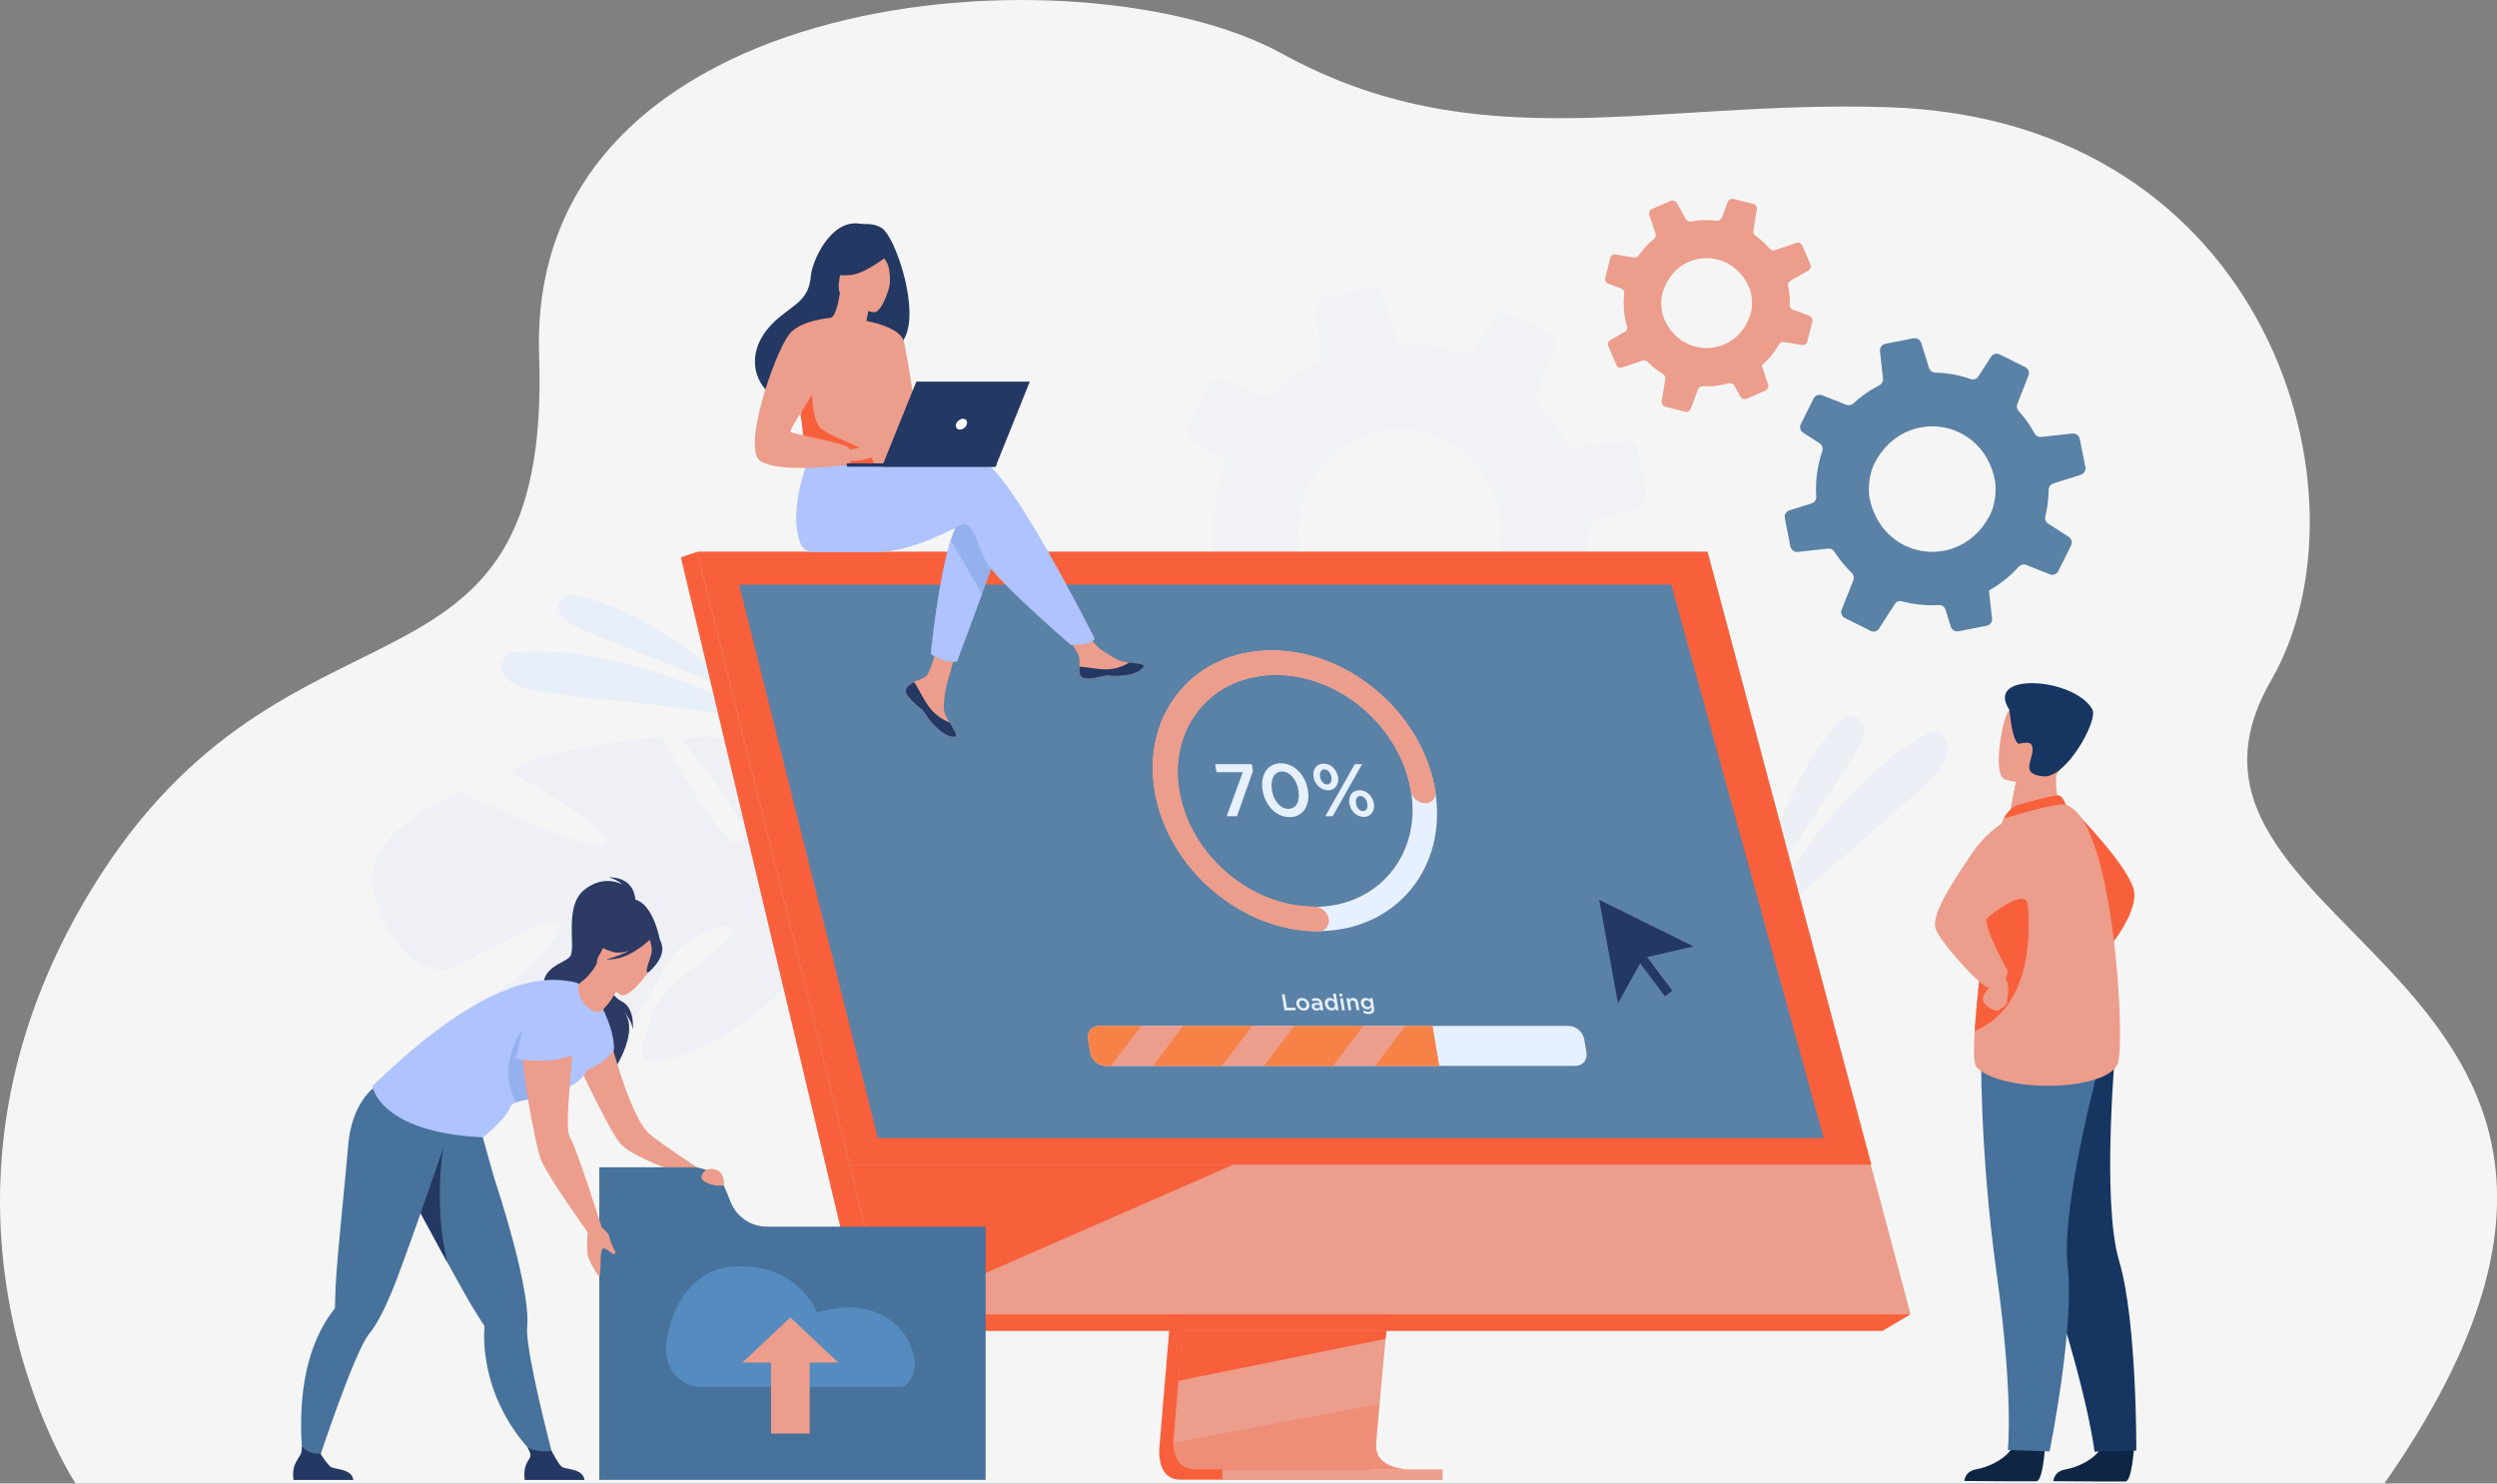 <svg width="552" height="328" viewBox="0 0 552 328" fill="none" xmlns="http://www.w3.org/2000/svg">
<rect x="0" y="0" width="552" height="328" fill="#808080" stroke="none"/>
<g clip-path="url(#clip0_42_2)">
<path d="M16.707 328C16.707 328 -23.151 267.605 20.265 196.566C63.682 125.526 122.004 161.241 119.183 78.557C116.341 -4.149 239.69 -12.166 283.28 11.797C326.869 35.781 365.339 22.029 417.412 23.702C501.836 26.417 525.486 109.84 502.075 150.422C468.856 208.014 606.135 214.793 527.113 327.978H16.707V328Z" fill="#F5F5F5"/>
<g opacity="0.3">
<path opacity="0.3" d="M82.732 197.847C78.805 183.444 102.042 175.014 102.042 175.014C102.042 175.014 129.034 188.419 133.482 186.507C137.93 184.595 112.652 170.539 112.652 170.539C120.225 165.043 146.435 162.892 146.435 162.892C146.435 162.892 160.017 189.049 163.858 186.094C167.698 183.14 150.644 163.566 150.644 163.566C159.779 161.328 172.341 166.151 172.341 166.151C190.046 175.601 177.028 197.869 177.028 197.869C177.028 197.869 181.932 206.82 193.279 213.75C193.279 213.75 195.601 214.901 198.704 217.334L196.577 218.573C196.078 218.116 195.557 217.66 195.037 217.269L195.015 217.247C194.668 217.008 194.191 216.661 193.605 216.248C192.216 215.357 191.24 214.684 190.567 214.162C186.293 211.317 180.478 207.775 177.961 207.775C177.961 207.775 178.004 207.297 177.852 206.537C177.896 206.928 177.939 207.341 177.961 207.775C178.894 217.682 161.536 229.609 150.232 233.476C138.928 237.343 141.661 231.89 144.374 224.091C147.086 216.27 159.193 210.795 161.493 207.015C163.793 203.235 157.804 204.299 151.382 208.775C144.959 213.25 145.545 221.962 135.282 229.37C125.02 236.8 104.754 221.18 104.754 221.18C113.629 219.094 124.651 207.058 123.653 204.147C122.655 201.258 102.888 213.228 99.33 214.271C95.728 215.292 86.659 212.272 82.732 197.847Z" fill="#AEC3FF"/>
</g>
<g opacity="0.5">
<path opacity="0.5" d="M165.745 155.202C165.745 155.202 147.303 135.975 126.994 131.522C124.303 130.935 122.351 134.085 124.065 136.258C124.086 136.301 124.13 136.323 124.152 136.366C127.124 140.016 151.208 146.772 165.745 155.202Z" fill="#C5DDFF"/>
</g>
<g opacity="0.5">
<path opacity="0.5" d="M171.625 160.263C171.625 160.263 140.945 141.993 113.737 144.209C112.088 144.339 110.743 145.751 110.83 147.424C110.873 148.51 111.502 149.792 113.368 151.117C118.315 154.637 150.644 154.767 171.625 160.263Z" fill="#C5DDFF"/>
</g>
<g opacity="0.5">
<g opacity="0.5">
<path opacity="0.5" d="M387.687 202.583C387.687 202.583 392.07 175.188 406.802 159.308C408.755 157.2 412.292 158.721 412.118 161.61C412.118 161.654 412.118 161.697 412.118 161.762C411.728 166.65 395.129 186.746 387.687 202.583Z" fill="#AEC3FF"/>
</g>
<g opacity="0.5">
<path opacity="0.5" d="M385.669 210.382C385.669 210.382 401.074 176.535 425.657 162.262C427.154 161.393 429.129 161.806 430.04 163.283C430.647 164.239 430.864 165.695 430.062 167.954C427.913 173.928 400.358 193.242 385.669 210.382Z" fill="#AEC3FF"/>
</g>
</g>
<g opacity="0.2">
<path opacity="0.2" d="M261.604 139.625L272.344 138.452C273.234 138.365 274.102 138.778 274.601 139.538C275.208 140.516 275.881 141.45 276.597 142.384C277.92 144.1 279.331 145.708 280.828 147.142C281.544 147.815 281.761 148.836 281.414 149.749L277.269 160.263C276.814 161.371 277.313 162.675 278.398 163.218L287.641 167.824C288.682 168.345 289.941 167.997 290.591 167.02L296.211 158.265C296.732 157.396 297.795 157.005 298.793 157.265C303.046 158.395 307.45 158.851 311.877 158.612C312.94 158.547 313.938 159.242 314.242 160.263L316.129 166.303C316.498 167.454 317.67 168.149 318.863 167.932L328.909 165.934C329.126 165.89 329.299 165.847 329.495 165.738C330.363 165.325 330.905 164.369 330.797 163.392L329.929 155.354L329.712 153.398C331.382 152.464 333.031 151.378 334.594 150.183C336.698 148.576 338.629 146.794 340.322 144.904C340.973 144.187 341.992 143.926 342.904 144.296L351.366 147.641C352.516 148.098 353.839 147.598 354.382 146.49L357.896 139.429L358.895 137.409C359.437 136.301 359.09 134.954 358.048 134.281L350.736 129.566C349.89 129.023 349.456 128.024 349.717 127.046C350.411 124.157 350.801 121.202 350.867 118.248C350.888 117.987 350.888 117.748 350.888 117.509C350.888 117.422 350.888 117.335 350.91 117.248C350.997 116.293 351.669 115.51 352.581 115.228L362.388 112.143C362.496 112.121 362.605 112.056 362.713 112.013C363.668 111.557 364.21 110.47 364.015 109.428L362.041 99.391C361.802 98.174 360.674 97.349 359.437 97.479L348.241 98.717C347.286 98.826 346.375 98.348 345.941 97.501C344.943 95.654 343.772 93.851 342.448 92.113C341.754 91.201 341.016 90.31 340.257 89.463C339.649 88.767 339.454 87.79 339.801 86.942L343.793 76.84C344.227 75.733 343.75 74.451 342.665 73.908L333.53 69.367C332.424 68.824 331.079 69.172 330.406 70.236L325.958 77.166C325.372 78.1 324.222 78.492 323.181 78.144C319.123 76.732 314.849 75.95 310.553 75.841C309.533 75.841 308.644 75.146 308.34 74.168L305.584 65.326C305.215 64.132 304 63.436 302.785 63.654L292.805 65.63C291.611 65.87 290.787 66.999 290.939 68.194L290.982 68.672L292.002 77.992C292.11 78.991 291.59 79.925 290.7 80.403C288.552 81.511 286.491 82.815 284.495 84.314C283.431 85.118 282.433 85.965 281.479 86.856C280.806 87.486 279.851 87.659 279.005 87.334L270.435 83.923C269.263 83.445 267.918 83.966 267.375 85.096L262.841 94.198C262.71 94.459 262.645 94.742 262.602 95.002C262.515 95.871 262.906 96.762 263.687 97.262L269.523 100.998C270.239 101.455 270.652 102.28 270.608 103.106C270.587 103.323 270.565 103.54 270.478 103.757C268.677 108.993 267.961 114.511 268.33 120.029C268.417 120.963 267.874 121.832 267.072 122.267C266.963 122.332 266.833 122.375 266.703 122.419L258.762 124.896C257.612 125.265 256.917 126.416 257.134 127.611L257.178 127.85L259.109 137.626C259.217 138.93 260.367 139.755 261.604 139.625ZM330.363 109.297C330.97 110.84 331.469 112.491 331.795 114.272C332.446 117.661 331.751 122.984 330.211 126.069C330.059 126.395 329.885 126.72 329.712 127.046C319.145 146.533 291.633 142.579 287.163 120.529C286.577 117.639 286.968 113.447 288.01 110.253C288.27 109.514 288.53 108.819 288.834 108.233C290.244 105.43 291.98 103.084 293.976 101.194C305.302 90.332 324.179 93.96 330.363 109.297Z" fill="#91B5F8"/>
</g>
<path d="M397.451 122.028L404.112 121.289C404.676 121.224 405.197 121.485 405.5 121.963C405.891 122.571 406.303 123.158 406.737 123.722C407.562 124.787 408.429 125.786 409.362 126.677C409.796 127.09 409.948 127.741 409.71 128.285L407.128 134.802C406.846 135.497 407.149 136.301 407.822 136.627L413.55 139.494C414.201 139.82 414.982 139.603 415.373 138.995L418.866 133.564C419.191 133.021 419.842 132.782 420.471 132.955C423.097 133.651 425.852 133.933 428.608 133.781C429.28 133.737 429.888 134.172 430.083 134.802L431.255 138.56C431.494 139.277 432.21 139.712 432.947 139.581L439.196 138.343C439.326 138.321 439.435 138.278 439.565 138.234C440.107 137.974 440.433 137.387 440.368 136.779L439.825 131.782L439.695 130.566C440.737 129.979 441.756 129.306 442.733 128.567C444.035 127.568 445.228 126.46 446.291 125.287C446.703 124.83 447.333 124.678 447.897 124.895L453.147 126.981C453.863 127.263 454.688 126.959 455.013 126.264L457.205 121.876L457.834 120.616C458.181 119.921 457.942 119.095 457.313 118.682L452.779 115.771C452.258 115.445 451.997 114.815 452.149 114.207C452.583 112.404 452.822 110.579 452.865 108.754C452.887 108.602 452.887 108.45 452.887 108.298C452.887 108.254 452.887 108.189 452.887 108.146C452.952 107.559 453.364 107.059 453.928 106.886L460.004 104.974C460.069 104.952 460.134 104.93 460.199 104.887C460.785 104.605 461.132 103.931 461.002 103.279L459.765 97.044C459.613 96.284 458.919 95.784 458.159 95.85L451.216 96.61C450.631 96.675 450.066 96.371 449.784 95.85C449.155 94.698 448.439 93.59 447.615 92.504C447.181 91.939 446.725 91.396 446.248 90.853C445.857 90.418 445.749 89.81 445.966 89.289L448.439 83.01C448.721 82.315 448.417 81.533 447.745 81.185L442.06 78.361C441.366 78.013 440.541 78.231 440.129 78.904L437.374 83.206C437.005 83.792 436.289 84.031 435.659 83.814C433.143 82.923 430.495 82.445 427.827 82.38C427.198 82.38 426.633 81.946 426.438 81.337L424.724 75.841C424.485 75.102 423.748 74.668 422.988 74.798L416.783 76.015C416.045 76.167 415.524 76.862 415.611 77.601L415.633 77.883L416.262 83.684C416.327 84.314 416.002 84.879 415.459 85.183C414.136 85.856 412.834 86.682 411.597 87.616C410.946 88.115 410.317 88.637 409.71 89.202C409.297 89.593 408.711 89.701 408.169 89.506L402.832 87.399C402.094 87.116 401.269 87.42 400.922 88.115L398.102 93.764C398.015 93.916 397.971 94.09 397.95 94.264C397.885 94.807 398.145 95.372 398.622 95.676L402.246 98C402.68 98.283 402.94 98.804 402.918 99.304C402.918 99.434 402.897 99.586 402.853 99.716C401.747 102.953 401.291 106.386 401.508 109.819C401.551 110.405 401.226 110.948 400.727 111.209C400.662 111.252 400.575 111.274 400.488 111.296L395.563 112.838C394.847 113.056 394.413 113.794 394.565 114.533L394.587 114.685L395.78 120.768C395.975 121.593 396.67 122.115 397.451 122.028ZM440.129 103.192C440.498 104.148 440.823 105.169 441.019 106.277C441.431 108.385 440.997 111.687 440.042 113.599C439.934 113.794 439.847 114.011 439.738 114.207C433.186 126.308 416.089 123.853 413.311 110.166C412.942 108.385 413.181 105.778 413.832 103.779C413.984 103.323 414.157 102.888 414.353 102.519C415.221 100.781 416.306 99.326 417.542 98.152C424.594 91.418 436.31 93.655 440.129 103.192Z" fill="#5A81A6"/>
<path d="M358.569 81.251L363.125 79.73C363.516 79.6 363.928 79.708 364.21 79.99C364.579 80.36 364.948 80.707 365.339 81.033C366.076 81.663 366.836 82.228 367.638 82.706C368.007 82.923 368.203 83.358 368.137 83.792L367.335 88.746C367.248 89.267 367.573 89.788 368.116 89.919L372.564 91.048C373.063 91.179 373.583 90.896 373.757 90.418L375.363 86.073C375.515 85.639 375.927 85.378 376.382 85.4C378.335 85.487 380.288 85.27 382.197 84.748C382.653 84.618 383.152 84.835 383.391 85.248L384.779 87.703C385.04 88.159 385.625 88.355 386.124 88.159L390.29 86.334C390.377 86.291 390.464 86.247 390.529 86.204C390.876 85.943 391.006 85.487 390.876 85.052L389.748 81.642L389.466 80.816C390.095 80.251 390.724 79.621 391.288 78.969C392.048 78.079 392.72 77.123 393.285 76.124C393.502 75.754 393.914 75.537 394.348 75.624L398.34 76.276C398.882 76.362 399.403 76.015 399.533 75.493L400.401 72.083L400.64 71.105C400.77 70.584 400.488 70.019 399.967 69.823L396.344 68.476C395.932 68.324 395.65 67.933 395.671 67.477C395.693 66.152 395.584 64.827 395.346 63.545C395.324 63.436 395.302 63.328 395.281 63.219C395.281 63.176 395.259 63.154 395.259 63.11C395.216 62.698 395.433 62.285 395.801 62.068L399.772 59.808C399.815 59.786 399.859 59.743 399.902 59.721C400.271 59.439 400.401 58.917 400.228 58.461L398.427 54.29C398.21 53.791 397.646 53.53 397.125 53.704L392.373 55.311C391.983 55.442 391.527 55.333 391.245 55.007C390.637 54.29 389.965 53.638 389.227 53.008C388.837 52.682 388.446 52.357 388.034 52.074C387.708 51.835 387.535 51.422 387.6 51.032L388.381 46.274C388.468 45.752 388.142 45.231 387.622 45.101L383.217 43.993C382.696 43.862 382.132 44.145 381.937 44.666L380.657 48.099C380.483 48.555 380.028 48.837 379.55 48.794C377.641 48.555 375.732 48.62 373.844 48.989C373.41 49.076 372.954 48.881 372.716 48.468L370.676 44.883C370.394 44.405 369.808 44.21 369.309 44.427L365.165 46.23C364.666 46.447 364.427 47.012 364.601 47.512L364.666 47.708L365.989 51.661C366.141 52.096 365.989 52.552 365.642 52.835C364.818 53.508 364.037 54.268 363.321 55.116C362.93 55.572 362.583 56.028 362.258 56.506C362.019 56.832 361.628 57.006 361.238 56.941L357.18 56.267C356.616 56.18 356.096 56.528 355.965 57.071L354.859 61.459C354.837 61.59 354.815 61.72 354.837 61.829C354.881 62.22 355.141 62.567 355.51 62.719L358.395 63.784C358.743 63.914 359.003 64.24 359.068 64.588C359.09 64.675 359.09 64.783 359.068 64.892C358.786 67.325 358.981 69.802 359.676 72.17C359.806 72.561 359.654 72.995 359.35 73.256C359.307 73.299 359.263 73.321 359.198 73.365L355.987 75.189C355.531 75.45 355.336 76.037 355.531 76.515L355.575 76.602L357.332 80.664C357.462 81.185 358.048 81.424 358.569 81.251ZM385.582 61.568C385.994 62.176 386.363 62.85 386.689 63.588C387.296 65.001 387.491 67.368 387.123 68.868C387.079 69.019 387.036 69.193 386.992 69.345C384.237 78.817 371.913 79.708 367.899 70.54C367.378 69.345 367.139 67.477 367.291 66C367.335 65.652 367.378 65.326 367.465 65.044C367.812 63.697 368.354 62.502 369.027 61.503C372.911 55.702 381.438 55.485 385.582 61.568Z" fill="#EC9D8B"/>
<path d="M267.093 191.569L256.353 319.397C256.353 319.397 255.225 327.153 260.975 327.153C270.435 327.175 308.08 327.153 308.08 327.153C308.08 327.153 300.963 325.545 301.05 321.917C301.158 317.637 313.591 190.352 313.591 190.352L267.093 191.569Z" fill="#F8603C"/>
<path d="M311.66 324.893C309.794 324.893 273.364 324.959 264.143 324.85C260.129 324.806 259.412 321.265 259.391 318.984C259.369 317.898 259.521 317.072 259.521 317.072L259.803 313.749L260.519 305.276L261.148 297.803L261.951 288.179L262.624 280.075L270.261 189.244L316.78 188.027C316.78 188.027 311.529 241.297 307.819 280.075C307.407 284.398 307.016 288.548 306.647 292.415C306.539 293.653 306.409 294.848 306.3 296.021C305.953 299.693 305.649 303.06 305.367 306.036C305.215 307.6 305.085 309.056 304.977 310.403C304.499 315.639 304.217 318.963 304.217 319.614C304.217 319.984 304.239 320.331 304.304 320.657C305.064 324.698 310.944 324.893 311.66 324.893Z" fill="#EC9D8B"/>
<path d="M154.138 122.006L180.283 227.197L183.885 241.601L196.057 290.59H422.359L377.468 122.006H154.138Z" fill="#EC9D8B"/>
<path d="M154.138 122.006L150.514 123.223L191.24 294.261L196.057 290.59L154.138 122.006Z" fill="#F8603C"/>
<path d="M191.24 294.262H416.153L422.359 290.59H196.057L191.24 294.262Z" fill="#F8603C"/>
<path d="M270.224 327.208H318.913V324.883H270.224V327.208Z" fill="#EC9D8B"/>
<path d="M306.539 294.261L306.279 296.021L260.498 305.298L261.105 297.803L261.409 294.261H306.539Z" fill="#F8603C"/>
<g opacity="0.5">
<path opacity="0.5" d="M311.66 324.893C309.794 324.893 273.364 324.959 264.143 324.85C260.129 324.807 259.413 321.265 259.391 318.984L304.977 310.403C304.5 315.639 304.218 318.963 304.218 319.614C304.218 319.984 304.239 320.331 304.305 320.657C305.064 324.698 310.944 324.893 311.66 324.893Z" fill="#F8603C"/>
</g>
<path d="M154.138 122.006H377.467L413.702 257.503H187.834L154.138 122.006Z" fill="#F8603C"/>
<path d="M403.157 251.638H194.061L186.597 221.831L183.711 210.295L182.518 205.603L174.837 174.971L174.446 173.363L170.389 157.178L168.567 149.944L167.026 143.753L163.381 129.262H369.461L373.454 143.753L375.168 149.944L377.164 157.178L390.291 204.908L391.397 208.949L391.918 210.817L400.987 243.773L403.157 251.638Z" fill="#5A81A6"/>
<path d="M272.67 257.503L196.122 290.981L187.833 257.503H272.67Z" fill="#F8603C"/>
<path d="M291.416 205.864C274.34 205.864 258.132 191.938 255.29 174.841C252.448 157.743 264.056 143.818 281.132 143.818C298.207 143.818 314.415 157.743 317.258 174.841C320.1 191.938 308.492 205.864 291.416 205.864ZM282.021 149.184C267.875 149.184 258.284 160.698 260.628 174.862C262.993 189.005 276.402 200.519 290.526 200.519C304.651 200.519 314.263 189.005 311.92 174.841C309.577 160.698 296.168 149.184 282.021 149.184Z" fill="#E6F0FF"/>
<path d="M291.438 205.95C274.319 205.95 258.067 192.003 255.225 174.862C252.383 157.722 264.012 143.774 281.132 143.774C290.44 143.774 299.856 147.902 306.973 155.093C312.462 160.633 316.151 167.671 317.344 174.862C317.605 176.383 316.563 177.6 315.066 177.6C313.547 177.6 312.115 176.361 311.877 174.862C310.9 168.932 307.863 163.153 303.35 158.569C297.491 152.638 289.724 149.249 282.064 149.249C267.961 149.249 258.393 160.741 260.736 174.841C263.079 188.962 276.445 200.432 290.548 200.432C292.067 200.432 293.499 201.671 293.738 203.17C293.955 204.712 292.935 205.95 291.438 205.95Z" fill="#EC9D8B"/>
<path d="M350.216 229.761L350.715 232.737C350.975 234.366 349.89 235.67 348.263 235.67H244.463C242.836 235.67 241.296 234.345 241.035 232.737L240.536 229.761C240.276 228.131 241.361 226.828 242.988 226.828H346.788C348.393 226.828 349.934 228.153 350.216 229.761Z" fill="#E6F0FF"/>
<path d="M316.672 226.828L318.147 235.67H244.463C242.836 235.67 241.296 234.345 241.035 232.737L240.536 229.761C240.276 228.131 241.361 226.828 242.988 226.828H316.672Z" fill="#EC9D8B"/>
<path d="M301.375 226.828L294.692 235.67H279.439L286.122 226.828H301.375Z" fill="#F78248"/>
<path d="M316.672 226.828L318.147 235.67H304L310.683 226.828H316.672Z" fill="#F78248"/>
<path d="M276.814 226.828L270.131 235.67H254.878L261.561 226.828H276.814Z" fill="#F78248"/>
<path d="M252.252 226.828L245.57 235.67H244.441C242.814 235.67 241.274 234.345 241.013 232.737L240.514 229.761C240.254 228.131 241.339 226.828 242.966 226.828H252.252Z" fill="#F78248"/>
<path d="M274.731 170.735H268.938L268.634 168.953H276.727L276.987 170.474L273.451 180.467H271.172L274.731 170.735Z" fill="#E6F0FF"/>
<path d="M279.114 174.71C278.571 171.43 280.133 168.758 283.149 168.758C286.165 168.758 288.574 171.386 289.138 174.71C289.68 177.991 288.118 180.663 285.102 180.663C282.064 180.685 279.656 178.034 279.114 174.71ZM287.033 174.71C286.664 172.429 285.189 170.583 283.41 170.583C281.631 170.583 280.806 172.386 281.175 174.71C281.544 176.991 283.019 178.838 284.798 178.838C286.621 178.86 287.424 177.035 287.033 174.71Z" fill="#E6F0FF"/>
<path d="M290.375 171.777C290.114 170.191 290.982 168.823 292.61 168.823C294.215 168.823 295.517 170.148 295.799 171.777C296.059 173.363 295.192 174.732 293.564 174.732C291.937 174.71 290.635 173.385 290.375 171.777ZM294.324 171.777C294.172 170.865 293.521 170.105 292.783 170.105C292.002 170.105 291.677 170.865 291.828 171.777C291.98 172.711 292.631 173.45 293.369 173.45C294.15 173.45 294.476 172.69 294.324 171.777ZM299.488 168.953H301.115L294.606 180.467H292.978L299.488 168.953ZM298.294 177.665C298.034 176.079 298.902 174.71 300.529 174.71C302.135 174.71 303.436 176.035 303.719 177.665C303.979 179.251 303.111 180.619 301.484 180.619C299.878 180.619 298.555 179.272 298.294 177.665ZM302.265 177.665C302.113 176.752 301.462 175.992 300.724 175.992C299.943 175.992 299.618 176.752 299.77 177.665C299.922 178.599 300.572 179.338 301.31 179.338C302.07 179.338 302.417 178.577 302.265 177.665Z" fill="#E6F0FF"/>
<path d="M283.366 219.833H283.995L284.494 222.809H286.36L286.447 223.374H283.952L283.366 219.833Z" fill="#E6F0FF"/>
<path d="M286.599 222.048C286.469 221.288 286.968 220.658 287.792 220.658C288.617 220.658 289.311 221.288 289.441 222.048C289.572 222.809 289.073 223.439 288.248 223.439C287.445 223.439 286.729 222.809 286.599 222.048ZM288.834 222.048C288.747 221.57 288.357 221.179 287.879 221.179C287.38 221.179 287.142 221.57 287.207 222.048C287.293 222.505 287.684 222.917 288.161 222.917C288.66 222.896 288.921 222.505 288.834 222.048Z" fill="#E6F0FF"/>
<path d="M291.937 223.374L291.871 223.048C291.72 223.265 291.481 223.439 291.069 223.439C290.57 223.439 290.071 223.156 289.984 222.592C289.875 222.005 290.309 221.723 290.917 221.723C291.242 221.723 291.459 221.766 291.676 221.831V221.788C291.611 221.418 291.351 221.223 290.917 221.223C290.613 221.223 290.396 221.288 290.179 221.397L289.94 220.897C290.222 220.767 290.483 220.68 290.917 220.68C291.698 220.68 292.154 221.093 292.284 221.81L292.544 223.395H291.937V223.374ZM291.763 222.244C291.589 222.179 291.372 222.135 291.134 222.135C290.743 222.135 290.548 222.287 290.591 222.57C290.635 222.831 290.895 222.961 291.177 222.961C291.589 222.961 291.85 222.744 291.785 222.396L291.763 222.244Z" fill="#E6F0FF"/>
<path d="M292.913 222.027C292.761 221.136 293.282 220.636 293.933 220.636C294.367 220.636 294.692 220.854 294.931 221.114L294.692 219.68H295.3L295.907 223.374H295.3L295.234 222.917C295.083 223.2 294.844 223.417 294.41 223.417C293.759 223.439 293.065 222.917 292.913 222.027ZM295.083 222.027C294.996 221.505 294.584 221.179 294.171 221.179C293.759 221.179 293.455 221.505 293.542 222.048C293.629 222.57 294.041 222.896 294.453 222.896C294.844 222.896 295.169 222.548 295.083 222.027Z" fill="#E6F0FF"/>
<path d="M296.059 219.702H296.71L296.797 220.289H296.146L296.059 219.702ZM296.254 220.702H296.862L297.296 223.374H296.688L296.254 220.702Z" fill="#E6F0FF"/>
<path d="M297.665 220.702H298.273L298.338 221.114C298.468 220.854 298.685 220.636 299.097 220.636C299.704 220.636 300.117 221.049 300.225 221.657L300.507 223.352H299.9L299.639 221.831C299.574 221.418 299.314 221.179 298.967 221.179C298.62 221.179 298.403 221.418 298.468 221.853L298.728 223.374H298.121L297.665 220.702Z" fill="#E6F0FF"/>
<path d="M301.331 223.873L301.483 223.417C301.787 223.591 302.113 223.699 302.481 223.699C303.024 223.699 303.284 223.417 303.197 222.874L303.154 222.657C302.98 222.939 302.742 223.156 302.286 223.156C301.657 223.156 300.984 222.7 300.854 221.896C300.724 221.114 301.245 220.636 301.852 220.636C302.308 220.636 302.612 220.854 302.872 221.093L302.807 220.702H303.414L303.762 222.83C303.827 223.287 303.783 223.613 303.588 223.83C303.393 224.069 303.024 224.199 302.547 224.199C302.134 224.199 301.722 224.09 301.331 223.873ZM303.046 221.896C302.98 221.462 302.568 221.158 302.134 221.158C301.7 221.158 301.418 221.462 301.505 221.896C301.57 222.331 301.961 222.635 302.395 222.635C302.807 222.635 303.111 222.331 303.046 221.896Z" fill="#E6F0FF"/>
<path d="M140.468 199.694C140.468 199.694 140.989 193.98 134.61 193.98C134.61 193.98 136.541 194.502 137.539 195.544C137.539 195.544 133.482 193.155 129.056 196.826C124.63 200.498 127.385 209.709 126.04 211.447C124.695 213.185 119.466 213.554 120.095 219.203C120.746 224.851 136.715 231.933 135.695 236.626C135.695 236.626 141.966 227.415 137.474 223.2C137.474 223.2 139.666 225.264 139.883 227.697C139.883 227.697 140.468 222.917 137.431 221.397C134.74 220.05 132.549 215.097 132.766 214.206C133.005 213.315 140.468 199.694 140.468 199.694Z" fill="#2C3A64"/>
<path d="M134.198 227.11C134.198 227.11 138.95 246.837 143.636 250.769C146.435 253.137 154.81 258.568 154.81 258.568L151.339 259.828C151.339 259.828 139.753 255.917 137.149 252.854C134.545 249.791 127.45 234.497 127.45 234.497L134.198 227.11Z" fill="#EC9D8B"/>
<path d="M161.537 265.802L160.408 263.021C159.215 260.045 156.329 258.09 153.118 258.09H132.484V271.212V327.196H217.884V271.212H169.565C166.028 271.212 162.86 269.083 161.537 265.802Z" fill="#46729C"/>
<path d="M89.437 261.761C89.48 261.827 89.523 261.913 89.567 262C90.608 263.804 92.995 268.257 95.642 273.123C96.879 275.426 98.181 277.838 99.439 280.097C101.565 284.008 103.518 287.462 104.646 289.308C105.796 291.177 106.643 292.48 106.99 293.002C107.098 293.154 107.12 293.349 107.098 293.545C106.968 295.196 107.011 296.825 107.163 298.433C108.747 314.248 119.401 322.721 119.401 322.721L122.568 323.199C122.568 323.199 118.077 306.58 116.775 297.173C116.558 295.587 116.45 294.283 116.536 293.436C116.775 290.981 116.341 287.397 115.517 283.269C114.063 275.926 111.373 266.932 109.029 259.719C108.877 259.263 104.429 243.122 104.429 243.122C100.697 246.402 87.05 247.749 87.05 247.749C87.05 247.749 84.728 253.376 89.437 261.761Z" fill="#46729C"/>
<path d="M129.207 327.218H115.994C115.994 327.218 115.668 325.198 116.363 323.677C117.013 322.2 117.968 322.156 116.493 319.853C117.339 320.722 120.029 321.07 121.939 320.831C122.177 321.222 123.458 323.764 124.239 324.329C125.085 324.915 128.947 324.698 129.207 327.218Z" fill="#233862"/>
<path d="M89.436 261.761C89.48 261.827 89.523 261.913 89.567 262C90.608 263.804 96.249 274.231 98.875 279.098C95.816 266.541 97.942 253.962 97.942 253.962L89.436 261.761Z" fill="#233862"/>
<path d="M138.668 198.89C138.754 198.542 131.117 202.344 130.726 202.779C127.146 206.754 128.166 211.947 130.206 211.99C131.529 212.012 131.269 214.206 131.269 214.206L145.914 207.993C145.914 208.014 144.157 197.717 138.668 198.89Z" fill="#2C3A64"/>
<path d="M133.742 224.156C133.742 224.156 135.977 228.609 135.695 232.237C135.695 232.237 133.004 236.474 126.04 237.56C126.04 237.538 132.028 224.156 133.742 224.156Z" fill="#AEC3FF"/>
<path d="M99.743 248.727L99.786 246.25C94.861 246.88 82.797 240.362 82.797 240.362C82.797 240.362 77.633 243.795 76.939 253.593C76.592 258.372 74.422 278.62 74.183 284.659C74.096 286.853 74.075 288.418 74.053 289.026C74.053 289.221 73.966 289.395 73.836 289.526C72.816 290.829 71.927 292.198 71.167 293.632C63.66 307.644 67.587 326.675 67.587 326.675L69.323 326.24C69.323 326.24 75.68 306.514 79.825 297.976C80.519 296.521 81.17 295.413 81.712 294.761C83.274 292.871 84.923 289.634 86.551 285.745C89.632 278.403 99.743 248.727 99.743 248.727Z" fill="#46729C"/>
<path d="M78.11 327.218H64.875C64.875 327.218 64.55 325.198 65.244 323.677C65.895 322.2 66.936 321.548 66.698 319.766C67.544 320.635 68.911 321.613 70.82 321.352C71.059 321.743 72.339 323.764 73.12 324.329C73.988 324.915 77.828 324.698 78.11 327.218Z" fill="#233862"/>
<path d="M125.15 240.384C123.371 240.688 125.432 242.1 123.002 242.361C119.531 242.731 115.929 242.991 114.063 243.752C113.369 244.034 112.913 244.36 112.783 244.794C111.958 247.249 106.816 251.464 106.816 251.464C83.795 250.421 82.32 240.145 82.32 240.145C97.269 225.611 109.962 217.704 120.485 216.726C123.046 216.487 126.495 216.813 128.101 217.53C131.768 219.159 133.786 224.156 133.786 224.156C133.786 224.156 131.898 239.233 125.15 240.384Z" fill="#AEC3FF"/>
<path d="M122.98 242.361C119.509 242.73 115.907 242.991 114.041 243.752C108.595 232.911 118.684 223.613 118.684 223.613C118.684 223.613 122.221 238.016 122.98 242.361Z" fill="#94B0ED"/>
<path d="M125.996 221.679C125.996 221.679 117.252 221.201 115.69 226.698C114.128 232.194 118.597 254.136 119.574 256.395C121.331 260.523 130.162 272.797 130.162 272.797L133.004 271.32C133.004 271.32 127.32 253.354 126.04 251.572C124.043 248.77 128.6 224.069 125.996 221.679Z" fill="#EC9D8B"/>
<path d="M133.004 271.32C133.004 271.32 133.742 271.95 134.328 272.667C134.914 273.384 134.393 273.645 136.085 276.904C136.085 276.904 135.999 277.36 135.63 277.273C135.261 277.186 133.981 275.926 133.33 276.013C133.33 276.013 132.853 276.404 132.809 277.686C132.766 278.88 132.766 281.531 132.549 282.009C132.332 282.509 130.835 279.923 130.075 278.055C129.424 276.426 130.054 270.907 130.054 270.907L133.004 271.32Z" fill="#EC9D8B"/>
<path d="M113.976 234.041C113.998 234.171 122.243 235.561 127.407 232.933C127.407 232.933 131.724 219.42 125.562 220.05C119.4 220.702 115.755 222.635 115.603 225.59C115.43 228.566 113.976 234.041 113.976 234.041Z" fill="#AEC3FF"/>
<path d="M127.862 218.464C127.949 219.55 128.101 220.832 129.511 222.309C130.618 223.439 132.18 224.33 133.308 223.2C133.872 222.635 134.632 221.788 135.022 221.114C135.977 219.463 137.127 217.769 137.127 217.769L132.18 213.424L131.876 213.163C130.574 215.423 129.316 216.509 128.188 217.356C127.862 217.638 127.819 218.051 127.862 218.464Z" fill="#EC9D8B"/>
<path d="M137.127 217.79C137.127 217.79 135.977 219.485 135.022 221.136C131.941 219.246 131.941 215.422 132.18 213.446L137.127 217.79Z" fill="#EC9D8B"/>
<path d="M137.279 219.963C137.279 219.963 129.815 215.792 132.462 211.186C135.131 206.58 135.955 202.931 140.837 205.386C145.719 207.841 145.611 210.143 145.112 211.903C144.591 213.663 139.275 220.941 137.279 219.963Z" fill="#EC9D8B"/>
<path d="M146.37 209.209C146.023 207.167 144.981 206.972 144.265 207.102C141.51 202.54 136.997 204.321 136.997 204.321C134.588 207.341 131.117 207.862 131.117 207.862C131.117 207.862 131.985 209.47 135.543 210.469C136.628 210.773 137.865 210.6 139.058 210.187C136.584 211.577 133.981 212.099 133.981 212.099C138.689 212.533 143.159 208.232 143.636 207.754C143.853 208.427 144.243 209.818 144.005 210.839C143.701 212.229 142.464 214.749 143.224 215.075C143.224 215.075 146.869 212.294 146.37 209.209Z" fill="#2C3A64"/>
<path d="M156.155 258.59C156.155 258.59 154.072 260.154 155.635 261.175C157.197 262.196 160.018 262.478 160.018 261.805C160.061 259.567 158.954 257.96 156.155 258.59Z" fill="#EC9D8B"/>
<path d="M154.854 306.645H198.986C200.808 306.645 202.197 303.864 202.219 301.887C202.284 295.695 195.666 285.811 180.608 290.177C180.608 290.177 176.355 278.707 161.449 280.097C152.684 280.922 147.824 289.851 147.238 297.824C146.891 302.604 150.449 306.645 154.854 306.645Z" fill="#558BBE"/>
<path d="M170.445 316.956H178.994V297.295H170.445V316.956Z" fill="#EC9D8B"/>
<path d="M185.338 301.257H164.118L174.728 291.285L185.338 301.257Z" fill="#EC9D8B"/>
<path d="M374.365 209.253L363.212 211.816L357.679 221.831L353.535 198.955L374.365 209.253Z" fill="#233862"/>
<path d="M362.601 209.611L360.972 210.84L368.061 220.262L369.69 219.033L362.601 209.611Z" fill="#233862"/>
<path d="M200.591 151.899C200.222 152.312 200.179 152.79 200.352 153.29C200.678 154.224 201.806 155.267 203.086 156.288C203.26 156.418 203.39 156.548 203.52 156.657C203.564 156.679 203.585 156.722 203.629 156.744C203.65 156.766 203.672 156.787 203.716 156.809C204.909 157.917 204.475 158.178 206.623 160.437C209.096 163.001 210.789 163.044 211.266 162.827C211.678 162.631 210.854 161.263 209.921 159.742C209.878 159.677 209.834 159.59 209.791 159.525C209.661 159.329 209.552 159.112 209.422 158.916C208.337 157.07 208.619 156.201 208.879 153.464C209.096 151.226 212.351 141.015 212.351 141.015L207.621 140.211C207.621 140.211 206.189 148.358 204.627 149.596C203.781 150.27 202.848 150.27 202.045 150.77C201.98 150.813 201.936 150.835 201.871 150.878C201.437 151.161 200.96 151.465 200.591 151.899Z" fill="#EC9D8B"/>
<path d="M200.591 151.899C200.222 152.312 200.179 152.79 200.352 153.29C200.765 154.224 201.85 155.245 203.086 156.288C203.26 156.418 203.39 156.548 203.52 156.657C203.564 156.679 203.585 156.722 203.629 156.744C203.65 156.766 203.672 156.787 203.716 156.809C204.909 157.917 204.475 158.178 206.623 160.437C209.096 163.001 210.789 163.044 211.266 162.827C211.678 162.631 210.854 161.263 209.921 159.742C209.444 159.568 207.209 158.656 205.538 156.505C204.106 154.68 203.13 152.356 202.175 150.922C202.067 150.9 202.001 150.9 201.893 150.878C201.437 151.161 200.96 151.465 200.591 151.899Z" fill="#233862"/>
<path d="M238.67 148.945C238.952 150.4 241.035 150.161 243.357 149.597C245.678 149.032 245.136 149.705 248.434 149.336C251.732 148.967 252.73 147.728 252.838 147.25C252.925 146.816 251.298 146.664 249.54 146.468C249.323 146.447 249.106 146.425 248.868 146.381C246.893 146.142 245.44 144.861 243.639 143.796C241.946 142.797 239.408 138.756 239.408 138.756L234.873 139.125C234.873 139.125 237.26 142.732 238.171 144.318C238.713 145.252 238.692 146.468 238.627 147.402C238.605 147.902 238.583 148.423 238.67 148.945Z" fill="#EC9D8B"/>
<path d="M243.378 149.597C245.7 149.032 245.158 149.705 248.455 149.336C251.753 148.967 252.752 147.728 252.86 147.25C252.947 146.816 251.32 146.664 249.562 146.468L249.54 146.512C249.54 146.512 247.566 147.924 244.81 147.989C242.576 148.054 240.189 147.402 238.648 147.424C238.605 147.946 238.583 148.467 238.692 148.967C238.974 150.4 241.035 150.161 243.378 149.597Z" fill="#233862"/>
<path d="M221.312 119.921L217.081 131.326L211.548 146.251C211.548 146.251 210.051 146.403 208.619 145.99C207.296 145.599 205.777 144.6 205.777 144.6C205.777 144.6 207.317 128.589 210.181 119.421C210.919 117.053 211.744 115.163 212.655 114.077C217.081 108.819 221.312 119.921 221.312 119.921Z" fill="#94B0ED"/>
<path d="M216.994 101.802C214.586 101.02 208.294 101.78 201.459 103.019C199.571 103.366 197.684 102.497 196.686 100.868L179.502 99.521C179.502 99.521 173.839 112.1 176.941 120.116C177.397 121.289 178.395 122.028 179.935 122.05C179.935 122.05 190.307 122.071 193.626 122.071C202.175 122.071 211.7 116.184 212.937 115.945C214.955 115.532 215.758 119.573 217.775 123.831C219.793 128.067 236.761 142.623 236.761 142.623C236.761 142.623 239.364 142.645 240.449 142.254C241.599 141.819 242.033 141.254 242.033 141.254C242.033 141.254 223.265 103.823 216.994 101.802Z" fill="#AEC3FF"/>
<path d="M194.863 50.38C193.583 49.619 192.346 49.511 191.587 49.532C191.066 49.554 190.524 49.511 190.003 49.446C183.45 48.49 179.502 58.027 179.263 60.895C178.829 66.174 176.052 66.999 172.103 70.301C164.227 76.949 166.527 84.661 170.844 87.529C173.426 89.245 177.983 87.529 177.983 87.529C178.048 87.573 190.459 80.577 196.577 77.21C205.755 75.885 198.552 52.574 194.863 50.38Z" fill="#233862"/>
<path d="M191.478 74.32C191.5 74.342 188.463 75.385 186.445 74.472C184.535 73.625 183.082 70.475 183.125 70.475C183.993 70.432 184.948 69.671 185.685 64.675L186.054 64.805L192.281 67.043C192.281 67.043 191.826 69.041 191.544 70.953C191.261 72.561 191.131 74.081 191.478 74.32Z" fill="#EC9D8B"/>
<path d="M192.259 67.064C192.259 67.064 192.021 68.15 191.652 70.149C188.072 69.498 186.553 66.76 186.032 64.827L192.259 67.064Z" fill="#EC9D8B"/>
<path d="M193.171 69.041C193.171 69.041 184.666 67.89 185.447 62.611C186.249 57.31 185.685 53.595 191.131 54.116C196.599 54.616 197.358 56.81 197.51 58.635C197.706 60.46 195.406 69.215 193.171 69.041Z" fill="#EC9D8B"/>
<path d="M197.228 55.724C197.228 55.724 191.782 60.417 188.072 60.808C184.362 61.177 182.973 60.004 182.973 60.004C182.973 60.004 185.165 58.179 186.466 55.268C186.857 54.399 187.681 53.812 188.614 53.725C191.261 53.465 196.274 53.356 197.228 55.724Z" fill="#233862"/>
<path d="M193.822 55.289C193.822 55.289 195.644 57.049 196.208 58.353C196.773 59.613 196.924 62.633 196.491 63.827C196.491 63.827 199.333 58.309 197.727 55.615C196.035 52.791 193.822 55.289 193.822 55.289Z" fill="#233862"/>
<path d="M198.639 86.877C198.378 104.127 198.574 100.52 196.686 102.15C196.23 102.541 194.95 102.78 193.279 102.888C188.007 103.236 178.721 102.367 178.352 101.389C177.137 98 177.983 96.958 176.985 91.787C176.876 91.244 176.746 90.636 176.594 89.984C175.748 86.421 174.923 85.226 177.918 79.513C180.652 74.342 183.472 70.128 183.733 70.28C190.936 74.559 191.5 70.953 191.5 70.953C191.5 70.953 198.769 78.448 198.639 86.877Z" fill="#EC9D8B"/>
<path d="M217.081 131.348L211.548 146.251C211.548 146.251 210.051 146.403 208.619 145.99C207.296 145.599 205.777 144.6 205.777 144.6C205.777 144.6 207.317 128.589 210.181 119.421L217.081 131.348Z" fill="#AEC3FF"/>
<path d="M191.5 70.953C191.5 70.953 198.899 72.213 199.767 75.407C200.656 78.6 203.52 97.979 203.52 97.979C203.52 97.979 201.437 100.021 199.702 98.283C197.966 96.545 194.234 80.164 194.234 80.164L191.5 70.953Z" fill="#EC9D8B"/>
<path d="M193.279 102.888C188.007 103.236 178.72 102.367 178.351 101.389C177.136 98 177.982 96.958 176.984 91.787L179.523 84.596C179.523 84.596 179.111 92.591 181.454 94.698C183.797 96.805 191.109 98.761 192.238 100.52C192.802 101.368 193.171 102.215 193.279 102.888Z" fill="#F8603C"/>
<path d="M187.226 99.521C187.226 99.521 192.433 98.37 193.279 98.826C194.125 99.282 196.165 100.977 196.425 101.563C196.686 102.15 194.559 101.107 193.865 100.933C193.409 100.803 192.238 101.216 191.652 101.411C189.2 102.237 187.681 101.802 187.681 101.802L187.226 99.521Z" fill="#EC9D8B"/>
<path d="M183.732 70.279C183.732 70.279 176.746 70.714 174.316 74.103C170.909 78.861 164.14 99.152 168.024 101.867C172.385 104.909 187.898 102.671 187.898 102.671C187.898 102.671 188.419 100.26 187.703 99.087C186.987 97.913 175.314 96.023 174.771 95.502C174.229 94.959 181.498 84.987 181.498 83.38C181.498 81.728 183.732 70.279 183.732 70.279Z" fill="#EC9D8B"/>
<path d="M193.518 100.281C193.518 100.281 194.603 101.694 194.972 101.867C195.319 102.041 195.558 101.998 195.558 101.998L194.82 100.673L193.518 100.281Z" fill="#EC9D8B"/>
<path d="M193.279 98.826L196.447 100.368C196.447 100.368 196.317 100.586 195.926 100.564C195.536 100.542 194.559 100.195 194.559 100.195L193.279 98.826Z" fill="#EC9D8B"/>
<path d="M220.379 102.454H187.226V103.192H220.075L220.379 102.454Z" fill="#233862"/>
<path d="M194.972 103.193H220.075L227.648 84.379H202.566L194.972 103.193Z" fill="#233862"/>
<path d="M213.74 93.786C213.935 93.134 213.545 92.591 212.894 92.591C212.243 92.591 211.548 93.134 211.353 93.786C211.158 94.437 211.548 94.981 212.199 94.981C212.872 94.981 213.566 94.437 213.74 93.786Z" fill="white"/>
<path d="M459.005 179.729C459.005 179.729 471.178 192.134 471.807 197.261C472.436 202.409 465.493 210.448 465.493 210.448L459.005 179.729Z" fill="#F8603C"/>
<path d="M452.062 320.157C452.062 320.157 451.607 327.413 450.197 327.5C450.001 327.522 443.08 327.5 443.08 327.5L434.249 327.435C434.249 327.435 434.314 325.306 436.896 324.85C439.478 324.415 443.818 322.591 445.38 319.18C447.029 315.617 452.062 320.157 452.062 320.157Z" fill="#0E2644"/>
<path d="M471.742 320.201C471.742 320.201 471.286 327.457 469.876 327.544C469.68 327.566 462.759 327.544 462.759 327.544L453.928 327.479C453.928 327.479 453.993 325.35 456.575 324.893C459.157 324.459 463.497 322.634 465.059 319.223C466.708 315.66 471.742 320.201 471.742 320.201Z" fill="#0E2644"/>
<path d="M442.451 242.187C442.451 242.187 444.729 256.982 453.299 283.291C461.87 309.578 463.02 320.961 463.02 320.961L472.263 320.722C472.263 320.722 472.415 292.002 468.466 278.794C464.517 265.563 467.706 231.173 467.706 231.173L442.451 242.187Z" fill="#163560"/>
<path d="M437.959 231.89C437.959 231.89 437.59 254.201 441.387 281.574C445.184 308.969 443.861 320.592 443.861 320.592L453.082 320.918C453.082 320.918 458.658 293.545 457.096 279.836C455.534 266.128 464.755 232.824 464.755 232.824L437.959 231.89Z" fill="#46729C"/>
<path d="M455.946 179.751L451.021 182.966L443.926 181.619C444.034 181.054 444.49 178.664 444.924 176.514C444.946 176.383 444.967 176.253 445.011 176.144C445.379 174.319 445.705 172.733 445.705 172.733L452.344 169.822L454.818 168.736C454.818 168.78 454.623 170.778 454.601 171.061C454.102 176.231 455.946 179.751 455.946 179.751Z" fill="#EC9D8B"/>
<path d="M445.748 178.099C445.879 178.034 454.319 175.579 455.23 175.884C456.141 176.188 456.684 177.969 456.684 177.969L442.906 181.054C442.884 181.032 443.991 178.838 445.748 178.099Z" fill="#F8603C"/>
<path d="M468.292 234.714C466.86 241.231 443.101 241.948 436.983 236.018C436.288 235.344 436.267 232.194 436.527 227.979C437.069 219.702 438.74 207.276 438.805 200.932C438.849 197.869 439.261 194.719 439.847 191.873C441.062 185.812 442.884 181.032 442.884 181.032C442.884 181.032 454.492 177.296 456.662 177.947C467.12 181.054 469.745 228.197 468.292 234.714Z" fill="#EC9D8B"/>
<path d="M436.527 227.979C437.07 219.702 438.74 207.276 438.806 200.932C438.849 197.869 439.261 194.719 439.847 191.873L446.833 190.656C446.833 190.656 454.536 220.267 436.527 227.979Z" fill="#F8603C"/>
<path d="M440.346 216.465C440.346 216.465 440.823 217.595 439.825 218.377C438.827 219.137 438.176 220.376 438.393 221.288C438.61 222.201 440.801 223.678 441.561 223.439C442.32 223.2 443.861 222.005 443.709 221.527C443.535 221.049 444.75 217.334 442.906 215.9C441.062 214.467 440.346 216.465 440.346 216.465Z" fill="#EC9D8B"/>
<path d="M448.027 179.772C448.027 179.772 441.409 180.641 435.963 188.636C430.517 196.631 426.937 202.561 427.935 205.451C428.933 208.34 438.024 218.355 439.586 218.355C441.149 218.355 443.687 217.226 443.839 214.64C443.839 214.64 438.089 204.408 439.348 202.974C439.89 202.366 447.05 196.652 448.157 199.498C450.001 204.256 448.027 179.772 448.027 179.772Z" fill="#EC9D8B"/>
<path d="M454.08 171.126C452.626 173.602 447.18 175.731 444.924 176.492C444.946 176.361 444.967 176.231 445.011 176.122C445.379 174.298 445.705 172.712 445.705 172.712L452.344 169.801C453.798 169.779 454.688 170.126 454.08 171.126Z" fill="#EC9D8B"/>
<path d="M443.188 172.321C443.188 172.321 453.863 175.688 455.859 168.997C457.855 162.305 460.568 158.221 453.82 155.788C447.072 153.355 444.989 155.506 443.774 157.591C442.581 159.655 440.454 171.256 443.188 172.321Z" fill="#EC9D8B"/>
<path d="M444.208 156.94C444.208 156.94 444.881 164.739 446.486 164.413C448.092 164.087 449.567 163.826 449.307 166.173C449.068 168.519 446.833 171.234 451.78 171.647C456.749 172.082 463.909 159.264 462.542 156.853C458.658 149.836 438.545 148.38 444.208 156.94Z" fill="#163560"/>
</g>
<defs>
<clipPath id="clip0_42_2">
<rect width="552" height="328" fill="white"/>
</clipPath>
</defs>
</svg>
